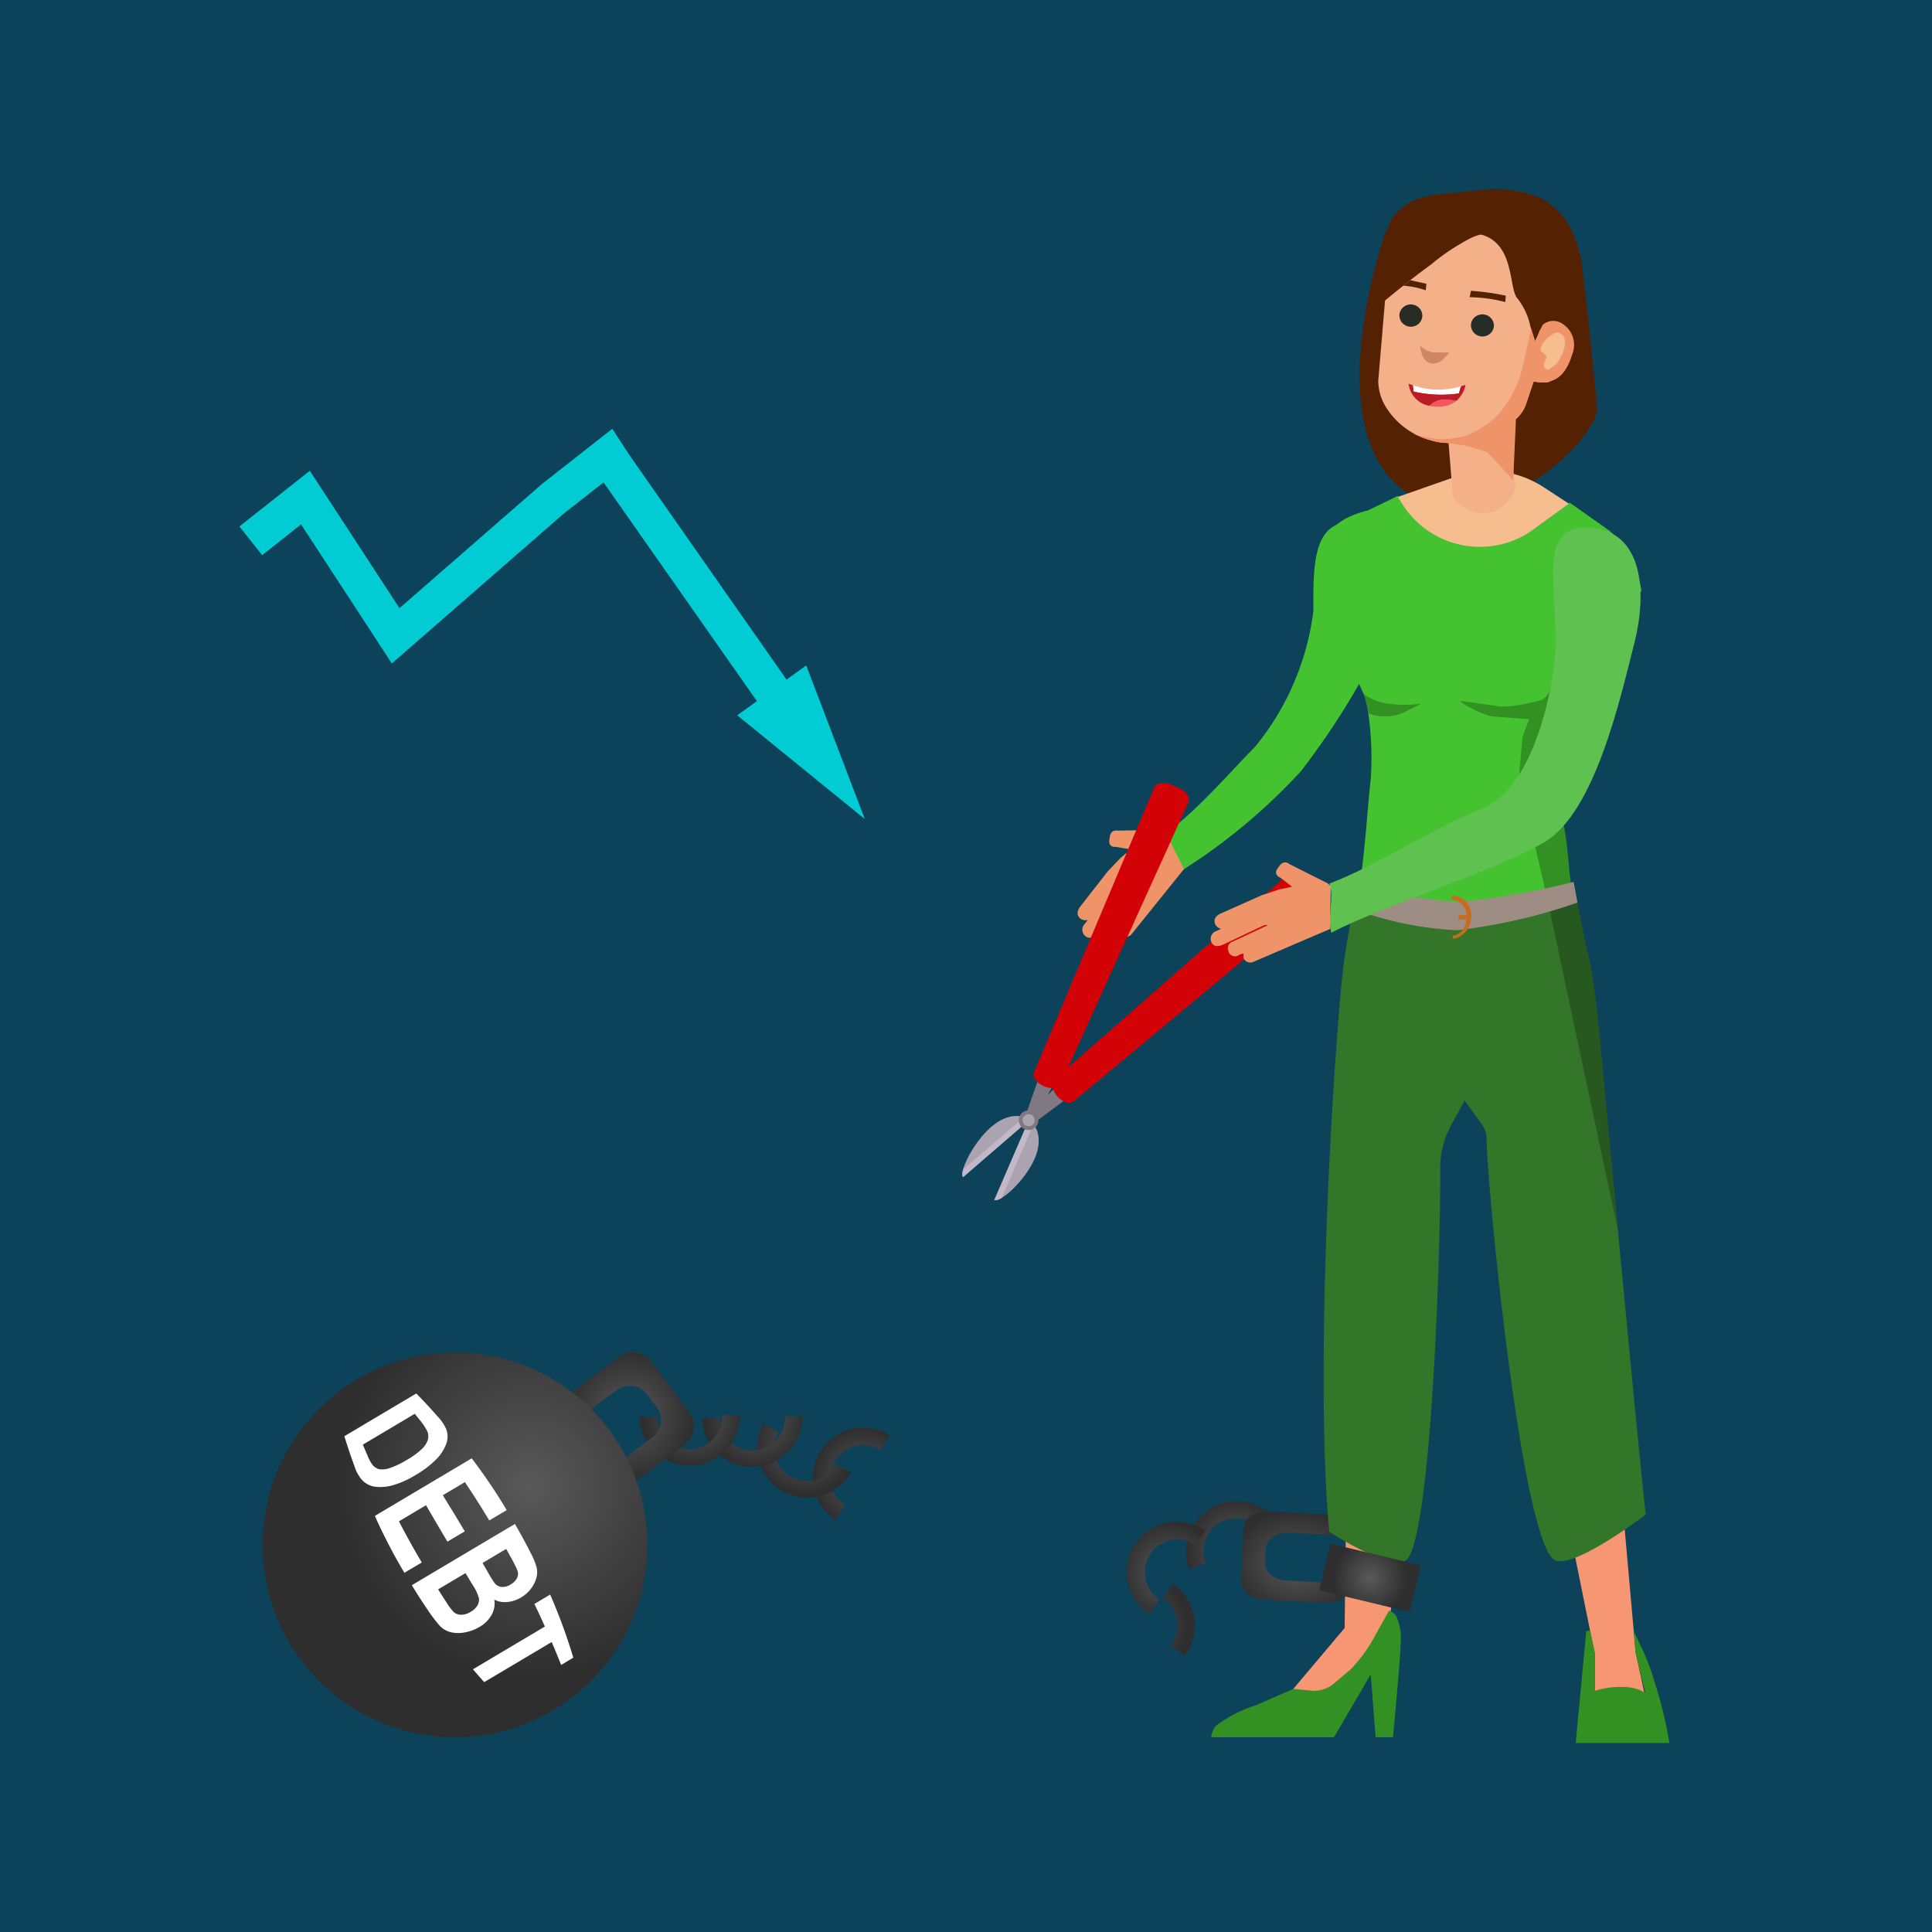 <svg xmlns="http://www.w3.org/2000/svg" xmlns:xlink="http://www.w3.org/1999/xlink" width="300" height="300" viewBox="0 0 300 300">
  <defs>
    <style>
      .cls-1 {
        fill: #0c425a;
      }

      .cls-2 {
        fill: url(#radial-gradient);
      }

      .cls-3 {
        fill: url(#radial-gradient-2);
      }

      .cls-4 {
        fill: url(#radial-gradient-3);
      }

      .cls-5 {
        fill: url(#radial-gradient-4);
      }

      .cls-6 {
        fill: url(#radial-gradient-5);
      }

      .cls-7 {
        fill: url(#radial-gradient-6);
      }

      .cls-8 {
        fill: url(#radial-gradient-7);
      }

      .cls-9 {
        fill: url(#radial-gradient-11);
      }

      .cls-10 {
        fill: url(#radial-gradient-12);
      }

      .cls-11 {
        fill: url(#radial-gradient-13);
      }

      .cls-12 {
        fill: #fff;
      }

      .cls-13 {
        fill: #44c230;
      }

      .cls-14 {
        fill: #542102;
      }

      .cls-15 {
        fill: #f69672;
      }

      .cls-16 {
        fill: #339124;
      }

      .cls-17 {
        fill: #f6be8e;
      }

      .cls-18 {
        fill: #f4b089;
      }

      .cls-19 {
        fill: #337529;
      }

      .cls-20 {
        fill: #26581f;
      }

      .cls-21 {
        fill: #9e8d85;
      }

      .cls-22 {
        fill: #c46d22;
      }

      .cls-23 {
        fill: #ef9369;
      }

      .cls-24 {
        fill: #d08564;
      }

      .cls-25 {
        fill: #272c26;
      }

      .cls-26 {
        fill: #5fc250;
      }

      .cls-27 {
        fill: #aca3b0;
      }

      .cls-28 {
        fill: #c2b8c7;
      }

      .cls-29 {
        fill: #807983;
      }

      .cls-30 {
        fill: #d30207;
      }

      .cls-31 {
        fill: url(#radial-gradient-18);
      }

      .cls-32 {
        fill: #bd1b25;
      }

      .cls-33 {
        fill: #f55761;
      }

      .cls-34 {
        fill: #01ccd3;
      }
    </style>
    <radialGradient id="radial-gradient" cx="-2654.754" cy="701.633" r="7.806" gradientTransform="translate(-2514.651 -494.718) rotate(-149.903)" gradientUnits="userSpaceOnUse">
      <stop offset="0" stop-color="#595959"/>
      <stop offset="1" stop-color="#2e2e2e"/>
    </radialGradient>
    <radialGradient id="radial-gradient-2" cx="-2703.981" cy="742.948" r="7.806" gradientTransform="matrix(-0.556, 0.831, -0.831, -0.556, -709.575, 2912.503)" xlink:href="#radial-gradient"/>
    <radialGradient id="radial-gradient-3" cx="-1811.781" cy="-3.744" r="7.806" gradientTransform="matrix(-0.872, -0.489, -0.489, 0.872, -1456.608, -658.352)" xlink:href="#radial-gradient"/>
    <radialGradient id="radial-gradient-4" cx="-2630.622" cy="717.256" r="7.806" gradientTransform="matrix(-1, 0.02, 0.02, 1, -2527.602, -444.557)" xlink:href="#radial-gradient"/>
    <radialGradient id="radial-gradient-5" cx="-2620.91" cy="716.87" r="7.806" gradientTransform="matrix(-1, 0.02, 0.02, 1, -2527.602, -444.557)" xlink:href="#radial-gradient"/>
    <radialGradient id="radial-gradient-6" cx="-1862.983" cy="34.171" r="10.169" gradientTransform="matrix(-0.892, -0.452, -0.452, 0.892, -1548.727, -652.744)" xlink:href="#radial-gradient"/>
    <radialGradient id="radial-gradient-7" cx="173.302" cy="-976.013" r="29.875" gradientTransform="translate(-909.025 225.006) rotate(80.26)" xlink:href="#radial-gradient"/>
    <radialGradient id="radial-gradient-11" cx="-1875.58" cy="-34.64" r="7.806" gradientTransform="matrix(-0.931, 0.365, -0.365, -0.931, -1566.975, 892.869)" xlink:href="#radial-gradient"/>
    <radialGradient id="radial-gradient-12" cx="-2713.693" cy="743.334" r="7.806" gradientTransform="matrix(-0.556, 0.831, -0.831, -0.556, -709.575, 2912.503)" xlink:href="#radial-gradient"/>
    <radialGradient id="radial-gradient-13" cx="-2531.235" cy="3878.842" r="10.169" gradientTransform="matrix(0.478, -0.7, 0.878, 0.402, -1994.419, -3088.38)" xlink:href="#radial-gradient"/>
    <radialGradient id="radial-gradient-18" cx="212.449" cy="247.939" r="5.742" gradientTransform="translate(0.302 -2.934)" xlink:href="#radial-gradient"/>
  </defs>
  <g id="back">
    <rect class="cls-1" x="-9.648" y="-9.648" width="319.296" height="319.296"/>
  </g>
  <g id="Layer_1" data-name="Layer 1">
    <g>
      <g>
        <path class="cls-2" d="M129.627,226.976l-2.362-1.369a7.798,7.798,0,0,0,2.462,10.386l1.479-2.29A5.071,5.071,0,0,1,129.627,226.976Z"/>
        <path class="cls-3" d="M181.954,255.222c-.063.094-.132.18-.2.268l2.19,1.624c.094-.124.191-.243.279-.374a7.805,7.805,0,0,0-2.118-10.81l-1.519,2.268A5.075,5.075,0,0,1,181.954,255.222Z"/>
        <path class="cls-4" d="M120.927,222.326l-.016.026a5.076,5.076,0,1,0,8.853,4.967l.014-.028,2.381,1.336-.014.028a7.806,7.806,0,0,1-13.615-7.638l.016-.026Z"/>
        <path class="cls-5" d="M111.736,220.134c0,.01-.001.02-.001.031a5.076,5.076,0,1,0,10.149-.203l-.002-.031,2.729-.054.002.031a7.806,7.806,0,0,1-15.608.311c0-.01.001-.02.001-.031Z"/>
        <path class="cls-6" d="M102.017,219.941c0,.01-.001.02-.001.031a5.076,5.076,0,1,0,10.149-.203l-.002-.031,2.729-.054.002.031a7.806,7.806,0,0,1-15.608.311c0-.01.001-.02.001-.031Z"/>
        <path class="cls-7" d="M101.14,211.415l5.909,7.863a3.584,3.584,0,0,1-.712,5.019l-7.863,5.909a3.584,3.584,0,0,1-5.019-.712L91.24,226.545a3.371,3.371,0,0,0,4.72.67l5.325-4.002a3.371,3.371,0,0,0,.67-4.72l-1.478-1.967a3.371,3.371,0,0,0-4.72-.67l-5.325,4.002a3.371,3.371,0,0,0-.67,4.72L87.546,221.63a3.584,3.584,0,0,1,.712-5.019l7.863-5.909A3.584,3.584,0,0,1,101.14,211.415Z"/>
        <circle class="cls-8" cx="70.648" cy="239.888" r="29.875"/>
        <path class="cls-6" d="M106.99,214.796a5.075,5.075,0,0,0-4.973,5.145l-2.729.054a7.804,7.804,0,0,1,15.605-.311l-2.729.054A5.075,5.075,0,0,0,106.99,214.796Z"/>
        <path class="cls-5" d="M116.708,214.988a5.075,5.075,0,0,0-4.973,5.145l-2.729.054a7.804,7.804,0,0,1,15.605-.311l-2.729.054A5.075,5.075,0,0,0,116.708,214.988Z"/>
        <path class="cls-4" d="M127.821,220.408a5.075,5.075,0,0,0-6.894,1.917l-2.381-1.336a7.804,7.804,0,0,1,13.612,7.636l-2.381-1.336A5.075,5.075,0,0,0,127.821,220.408Z"/>
        <path class="cls-9" d="M187.238,242.688l-.013-.028a5.076,5.076,0,0,1,9.452-3.704l.01.029,2.542-.996-.01-.029a7.806,7.806,0,0,0-14.535,5.696l.013.028Z"/>
        <path class="cls-10" d="M180.022,248.345l-.026-.016a5.076,5.076,0,0,1,5.649-8.435l.025.018,1.519-2.268-.025-.018a7.806,7.806,0,1,0-8.687,12.971l.026.016Z"/>
        <path class="cls-11" d="M193.093,237.386l-.408,7.924c-.082,1.595,1.454,2.97,3.431,3.072l9.823.506c1.977.102,3.646-1.109,3.728-2.703l.153-2.971c-.077,1.5-1.647,2.638-3.506,2.543l-6.653-.342c-1.859-.096-3.304-1.389-3.227-2.889l.102-1.982c.077-1.5,1.647-2.638,3.507-2.542l6.653.342c1.859.096,3.304,1.389,3.227,2.889l.153-2.971c.082-1.595-1.454-2.97-3.431-3.072l-9.823-.506C194.844,234.581,193.175,235.791,193.093,237.386Z"/>
        <path class="cls-10" d="M187.037,246.937a5.075,5.075,0,0,1-7.015,1.409l-1.519,2.268a7.804,7.804,0,0,0,8.685-12.968l-1.519,2.268A5.075,5.075,0,0,1,187.037,246.937Z"/>
        <path class="cls-9" d="M193.803,245.534a5.075,5.075,0,0,1-6.565-2.846l-2.542.996a7.804,7.804,0,0,0,14.532-5.695l-2.542.996A5.075,5.075,0,0,1,193.803,245.534Z"/>
        <g>
          <path class="cls-12" d="M64.642,216.378c1.356,1.394,2.017,2.106,3.303,3.559a6.851,6.851,0,0,1,1.372,2.047,3.329,3.329,0,0,1-.058,2.308,6.898,6.898,0,0,1-1.599,2.393,15.782,15.782,0,0,1-3.21,2.402,14.025,14.025,0,0,1-3.288,1.49,6.86,6.86,0,0,1-3.14.248,3.452,3.452,0,0,1-1.833-1.05,5.826,5.826,0,0,1-1.119-2.024c-.684-1.876-1.003-2.824-1.596-4.737Zm-.231,3.152-8.066,4.793c.302.723.456,1.084.768,1.804a5.623,5.623,0,0,0,.767,1.378,1.95,1.95,0,0,0,1.007.629,3.296,3.296,0,0,0,1.635-.175,12.859,12.859,0,0,0,2.672-1.28,11.75,11.75,0,0,0,2.332-1.694,3.486,3.486,0,0,0,.907-1.402,2.015,2.015,0,0,0-.09-1.353,9.287,9.287,0,0,0-1.198-1.778C64.853,220.083,64.706,219.898,64.411,219.53Z"/>
          <path class="cls-12" d="M58.207,235.389l15.04-8.938a85.175,85.175,0,0,1,5.435,8.037l-2.708,1.609c-1.46-2.417-2.218-3.609-3.786-5.955L68.76,232.181c1.379,2.23,2.062,3.352,3.412,5.606L69.476,239.389c-1.338-2.261-2.003-3.394-3.321-5.66l-4.208,2.501c1.357,2.587,2.067,3.866,3.546,6.388l-2.7,1.604A85.159,85.159,0,0,1,58.207,235.389Z"/>
          <path class="cls-12" d="M79.956,236.638c1.044,1.813,1.543,2.733,2.494,4.597a10.328,10.328,0,0,1,.878,2.166,3.313,3.313,0,0,1-.037,1.606,4.899,4.899,0,0,1-.821,1.651,5.2,5.2,0,0,1-1.564,1.394,4.967,4.967,0,0,1-2.159.709,3.545,3.545,0,0,1-1.992-.371,3.625,3.625,0,0,1-.425,2.381,5.021,5.021,0,0,1-1.889,1.867,6.757,6.757,0,0,1-2.196.825,5.236,5.236,0,0,1-2.2-.005,3.536,3.536,0,0,1-1.761-1.007,24.367,24.367,0,0,1-1.928-2.553c-.996-1.478-1.478-2.227-2.409-3.747Zm-1.355,3.878-3.674,2.183c.349.598.522.897.869,1.495a17.658,17.658,0,0,0,1.009,1.629,1.551,1.551,0,0,0,1.079.597,2.268,2.268,0,0,0,1.388-.374,2.527,2.527,0,0,0,.998-.982,1.49,1.49,0,0,0,.08-1.202,19.181,19.181,0,0,0-1.015-2.019C79.044,241.311,78.898,241.046,78.602,240.516Zm-6.319,3.755-4.248,2.525c.521.827.785,1.239,1.319,2.057a8.744,8.744,0,0,0,1.092,1.454,1.757,1.757,0,0,0,1.146.432,2.819,2.819,0,0,0,1.501-.462,2.91,2.91,0,0,0,1.014-.935,1.73,1.73,0,0,0,.269-1.117,6.677,6.677,0,0,0-.993-2.13C72.942,245.367,72.722,245.002,72.283,244.271Z"/>
          <path class="cls-12" d="M73.439,259.205l11.171-6.639c-.633-1.41-.959-2.112-1.629-3.508.978-.581,1.468-.872,2.446-1.453a85.153,85.153,0,0,1,3.595,9.799l-1.889,1.123c-.568-1.427-.861-2.138-1.468-3.554L75.19,261.199C74.479,260.41,74.129,260.011,73.439,259.205Z"/>
        </g>
        <path class="cls-3" d="M171.422,247.826l2.19,1.624a5.072,5.072,0,0,1,6.95-1.27l.025.018,1.519-2.268-.025-.018A7.799,7.799,0,0,0,171.422,247.826Z"/>
        <path class="cls-2" d="M129.641,226.948a5.076,5.076,0,0,1,6.937-1.846c.045.026.085.057.129.084l1.479-2.29c-.081-.051-.156-.107-.239-.155a7.805,7.805,0,0,0-10.667,2.839l-.014.027,2.362,1.369Z"/>
      </g>
      <g>
        <path class="cls-13" d="M203.949,94.78A41.252,41.252,0,0,1,194.9,115.939c-5.011,5.118-9.293,10.303-15.138,14.435-1.451,1.171,2.102,5.794.429,6.8A90.96,90.96,0,0,0,202.012,119.75c5.845-7.587,12.429-18.119,14.108-25.547,1.504-6.659,2.731-12.397-4.532-13.174S203.834,85.882,203.949,94.78Z"/>
        <path class="cls-14" d="M239.31,30.787a19.659,19.659,0,0,0-7.648-1.441l-6.555.657a21.238,21.238,0,0,0-4.632.758,8.502,8.502,0,0,0-4.384,3.235l-1.077,2.462s-13.477,38.25,9.758,42.561c8.006,1.487,22.104-9.255,23.257-15.369l-1.332-13.549L245.62,40.895a15.141,15.141,0,0,0-1.137-4.005A11.077,11.077,0,0,0,239.31,30.787Z"/>
        <path class="cls-13" d="M254.878,91.722a14.074,14.074,0,0,0-1.801-5.103l-1.802-3.002-1.351-1.201-6.154-4.353-5.216,3.845a14.517,14.517,0,0,1-20.299-3.07q-.29-.393-.552-.804l-.652-1.023-4.654,2.25c-10.181,2.529-6.092,9.426-8.448,13.928,5.495,3.012,5.526,9.568,5.526,9.568l2.62,5.776a48.706,48.706,0,0,1,.751,12.459c-.522,4.518-.791,10.52-1.915,18.082a49.315,49.315,0,0,0,15.841,3.259,46.088,46.088,0,0,0,17.362-3.905l-.514-2.123a66.009,66.009,0,0,1-2.402-13.36l.15-5.254a21.586,21.586,0,0,1,1.201-4.503l3.002-8.257A139.314,139.314,0,0,0,254.878,91.722Z"/>
        <path class="cls-15" d="M209.544,193.798l12.309,1.651-6.005,55.694v3.753l-9.156,9.757-6.755-1.351,8.856-10.508Z"/>
        <path class="cls-15" d="M255.329,262.85l1.201,2.402-8.857-.15v-8.106l-12.309-60.797,12.759-5.554,5.855,65.9Z"/>
        <path class="cls-16" d="M218.851,109.435l1.801-.15-2.101,1.051a7.144,7.144,0,0,1-6.005.451l-.751-3.002a8.405,8.405,0,0,0,3.903,1.501A20.376,20.376,0,0,0,218.851,109.435Z"/>
        <path class="cls-16" d="M215.699,250.091l.3.15q.15,0,.751.601a8.046,8.046,0,0,1,.751,4.053q0,2.102-1.201,14.861h-2.702l-.751-9.758-5.706,9.758H188.077a3.3,3.3,0,0,1,.751-1.801,20.841,20.841,0,0,1,6.155-3.152l5.854-2.552,3.153.3a5.058,5.058,0,0,0,2.853-.9l2.853-2.402a23.6,23.6,0,0,0,3.903-5.404Z"/>
        <path class="cls-16" d="M256.83,260.899a65.606,65.606,0,0,1,2.402,9.757H244.67l1.651-17.413h.6l.751,3.453V262.55a12.486,12.486,0,0,1,4.203-.6,7.666,7.666,0,0,1,2.702.45l.901.45-1.501-6.154-.301-3.453,1.201,2.552A32.272,32.272,0,0,1,256.83,260.899Z"/>
        <path class="cls-17" d="M239.687,75.644l3.933,2.568-5.449,3.971a14.228,14.228,0,0,1-19.879-3.119q-.27-.371-.516-.758l-.727-1.145,9.053-3.168a15.479,15.479,0,0,1,6.081-.839h0A15.488,15.488,0,0,1,239.687,75.644Z"/>
        <path class="cls-18" d="M235.317,75.41l-.061.294q.11.943-1.611,2.578a3.79,3.79,0,0,1-2.896,1.39,4.26,4.26,0,0,1-3.203-.82q-1.818-.839-2.015-2.106l.03-.147-.643-7.954-.147-.03,8.952-3.962Z"/>
        <path class="cls-19" d="M247.072,150.566l-2.938-12.138a46.091,46.091,0,0,1-17.362,3.905,53.047,53.047,0,0,1-16.402-3.192c-.594,3.994-1.567,8.345-2.026,13.226-2.021,21.479-4.008,63.819-1.929,85.502,0,0,10.234,6.624,12.153,4.179,3.722-4.742,5.16-47.924,5.072-60.64a13.829,13.829,0,0,1,1.728-6.757l2.066-3.754,2.59,3.574a4.133,4.133,0,0,1,.799,2.321c.207,8.892,5.317,60.388,10.284,65.257,2.389,2.342,14.438-6.856,14.438-6.856C253.244,213.778,248.073,155.67,247.072,150.566Z"/>
        <path class="cls-16" d="M243.019,129.25a88.094,88.094,0,0,1-1.501-12.909l4.203-11.559-2.702-11.258-2.102,12.76q-.451,2.25-2.102,2.552a24.767,24.767,0,0,1-5.554.901l-6.455-.901q0,.3,1.802,1.201a12.784,12.784,0,0,0,3.002,1.201l5.855.451-1.051,2.702-.751,8.557,1.651,3.903,3.014,13.015a41.582,41.582,0,0,0,3.737-1.892C243.574,135.283,243.582,132.628,243.019,129.25Z"/>
        <path class="cls-20" d="M246.772,148.915c-.625-2.564-1.36-6.201-2.181-10.68-1.263.538-2.7,1.097-4.259,1.629l10.9,51.193C249.028,168.742,248.073,154.219,246.772,148.915Z"/>
        <path class="cls-21" d="M210.078,141.093a52.711,52.711,0,0,0,16.174,3.353,87.125,87.125,0,0,0,18.695-4.293l-.592-3.215a118.257,118.257,0,0,1-18.033,3.134A85.162,85.162,0,0,1,210.639,137.32Z"/>
        <path class="cls-22" d="M225.399,139.7a2.467,2.467,0,0,1,2.316,2.61c-.002.029-.004.059-.007.088-.04,2.424-1.723,2.853-2.035,2.853s.04.547.04.547a3.521,3.521,0,0,0,2.739-3.676,2.96,2.96,0,0,0-2.867-3.05q-.093-.003-.185,0Z"/>
        <rect class="cls-22" x="226.494" y="142.066" width="1.369" height="0.743"/>
        <path class="cls-18" d="M215.242,63.275a7.898,7.898,0,0,1-1.226-4.158l1.051-12.45q3.93-3.26,7.139-5.591a32.968,32.968,0,0,1,4.534-3.195s2.644-1.653,3.421-1.413c4.912,1.52,4.132,7.807,5.333,9.708a10.258,10.258,0,0,1,2.138,4.497,3.448,3.448,0,0,1-.009,2.429,6.354,6.354,0,0,0-.385,2.575l.562-1.562.933-1.835.339-.911a2.67,2.67,0,0,1,2.111-1.254,2.619,2.619,0,0,1,1.975,1.181,4.354,4.354,0,0,1,.896,2.64l-.186,1.415a4.526,4.526,0,0,1-.696,1.44,2.397,2.397,0,0,1-1.097,1.076l.006.127-.12.134q-1.212,1.338-1.856,1.242-.128.006-1.409-.059a5.423,5.423,0,0,0-1.658.08,13.016,13.016,0,0,1-2.918,5.639l.018.383-8.909,3.375A11.861,11.861,0,0,1,215.242,63.275Z"/>
        <path class="cls-23" d="M223.69,68.74a15.493,15.493,0,0,1-4.289-1.451,13.969,13.969,0,0,0,4.902.91,20.542,20.542,0,0,0,3.424-.551,16.103,16.103,0,0,0,4.708-3.043,17.243,17.243,0,0,0,4.081-7.996l1.261-5.558.603,1.889,1.157-2.485a2.475,2.475,0,0,1,2.926-.271,3.882,3.882,0,0,1,1.648,4.902q-1.1,3.633-3.504,4.134a4.262,4.262,0,0,1-2.429-.009l-1.228,3.639a5.467,5.467,0,0,1-1.552,2.25l-.43,9.479-3.916-4.281A22.145,22.145,0,0,0,223.69,68.74Z"/>
        <path class="cls-17" d="M241.142,51.907l-.006-.127.127-.006.504-.153a1.352,1.352,0,0,1,1.206,1.091l.037.763a5.013,5.013,0,0,1-.671,1.95,3.148,3.148,0,0,1-1.576,1.739l-.37.274q-.65-.224-.669-.606l-.012-.255.454-1.173q-.007-.128-.541-.613l-.134-.12a.515.515,0,0,1-.281-.498l.109-.389A4.27,4.27,0,0,1,241.142,51.907Z"/>
        <path class="cls-24" d="M225.048,54.742l-.849.936a2.335,2.335,0,0,1-2.009.738q-1.422-.314-1.668-2.73a3.923,3.923,0,0,0,2.097,1.047Z"/>
        <path class="cls-14" d="M228.206,46.151l.207-.994a37.719,37.719,0,0,1,5.405.757l-.08.988A22.887,22.887,0,0,0,228.206,46.151Z"/>
        <path class="cls-14" d="M218.993,43.512l2.505.554-.118,1.014a13.615,13.615,0,0,0-3.486-.723Z"/>
        <ellipse class="cls-25" cx="230.192" cy="50.532" rx="1.72" ry="1.781" transform="translate(156.947 274.535) rotate(-84.275)"/>
        <ellipse class="cls-25" cx="219.078" cy="49.003" rx="1.734" ry="1.781" transform="translate(148.464 262.099) rotate(-84.275)"/>
        <path class="cls-26" d="M241.552,100.275c-.077,5.299-3.06,21.915-11.282,25.204s-16.13,8.792-23.824,11.712c.765,2.031-.37,5.47.277,7.646,7.806-4.144,25.235-9.465,33.103-14.074S251.653,108.221,253.795,99.805c1.92-7.543,1.498-17.199-6.753-17.858S241.696,90.258,241.552,100.275Z"/>
        <path class="cls-23" d="M180.81,128.936l-.226.009-.332-.107-6.649.145q-1.227-.193-1.307,1.252-.297,1.333,1.056,1.279l2.23.392-1.532,1.261-2.029,2.122-4.354,5.574q-.736,1.111.127,1.796a1.398,1.398,0,0,0,1.115.196l-.484.62a1.282,1.282,0,0,0,.014,1.8q.857.806,1.818-.312l4.249-5.692.119-.125.464-.259-3.639,4.827a1.076,1.076,0,0,0,.134,1.675q.207.353.883.325a1.078,1.078,0,0,0,.822-.633l.477-.5.306.588a1.134,1.134,0,0,0,1.699-.188l8.088-10.046Z"/>
        <g>
          <path class="cls-27" d="M159.736,173.984c-.657-.761-3.023-1.417-5.837,1.012s-5.01,7.023-4.353,7.784Z"/>
          <path class="cls-28" d="M149.546,182.78c-.16-.185-.148-.6-.002-1.154l9.424-8.136a1.901,1.901,0,0,1,.767.493Z"/>
          <polygon class="cls-29" points="167.882 168.91 166.01 166.742 159.271 173.446 160.267 174.599 167.882 168.91"/>
          <path class="cls-30" d="M203.202,137.667l-.823-.962c-.816-.954-1.96-1.311-2.548-.795l-36.078,31.683c-.581.51-.4,1.683.407,2.626h0c.806.943,1.936,1.305,2.531.81l36.9-30.721C204.192,139.807,204.017,138.621,203.202,137.667Z"/>
          <path class="cls-27" d="M159.736,173.984c.97.419,2.399,2.521.925,5.933s-5.295,6.842-6.265,6.423Z"/>
          <path class="cls-28" d="M154.395,186.34c.236.102.643-.027,1.142-.326l4.939-11.428a2.073,2.073,0,0,0-.741-.602Z"/>
          <polygon class="cls-29" points="164.859 165.868 162.23 164.732 159.083 173.702 160.482 174.306 164.859 165.868"/>
          <path class="cls-30" d="M183.042,122.36l-1.16-.508c-1.15-.504-2.336-.326-2.64.395L160.568,166.481c-.301.713.373,1.689,1.51,2.186h0c1.137.498,2.311.331,2.631-.373l19.834-43.726C184.866,123.855,184.192,122.863,183.042,122.36Z"/>
          <circle class="cls-29" cx="159.72" cy="173.944" r="1.526"/>
          <circle class="cls-27" cx="159.72" cy="173.944" r="0.939"/>
        </g>
        <path class="cls-23" d="M206.641,137.527l-.203-.098-.243-.25-5.941-2.989q-.995-.745-1.741.494-.888,1.039.334,1.625l1.786,1.391-1.945.396-2.786.922-6.462,2.881q-1.171.635-.73,1.646a1.398,1.398,0,0,0,.893.695l-.718.321a1.281,1.281,0,0,0-.831,1.597q.378,1.113,1.752.577l6.421-3.035.164-.054.532-.011-5.477,2.558a1.077,1.077,0,0,0-.667,1.543q.018.407.627.701a1.079,1.079,0,0,0,1.023-.174l.655-.217-.005.663a1.134,1.134,0,0,0,1.446.692,1.153,1.153,0,0,0,.143-.062l11.854-5.083Z"/>
        <rect class="cls-31" x="205.532" y="241.284" width="14.437" height="7.442" transform="translate(62.961 -42.838) rotate(13.478)"/>
        <g>
          <g id="Symbol_13jhccczz22_1_Layer0_0_FILL" data-name="Symbol 13jhccczz22 1 Layer0 0 FILL">
            <path class="cls-32" d="M226.648,61.551l.836-1.526a14.151,14.151,0,0,1-4.245.753,13.759,13.759,0,0,1-2.844-.376l-1.422-.376.857,1.526a4.611,4.611,0,0,0,6.817,0Z"/>
          </g>
          <g id="Symbol_13jhccczz22_1_Layer0_1_FILL" data-name="Symbol 13jhccczz22 1 Layer0 1 FILL">
            <path class="cls-12" d="M219.497,60.798a18.7,18.7,0,0,0,7.047.293l.314-1.108a11.988,11.988,0,0,1-7.465-.167Z"/>
            <path class="cls-33" d="M226.146,62.241q-2.787-.771-4.203.774a5.333,5.333,0,0,0,1.129.126A4.393,4.393,0,0,0,226.146,62.241Z"/>
            <path class="cls-32" d="M227.568,59.753q-.357.129-.711.23l-.314,1.108a18.7,18.7,0,0,1-7.047-.293l-.105-.983q-.333-.099-.669-.23a3.965,3.965,0,0,0,3.22,3.429q1.416-1.545,4.203-.774A4.444,4.444,0,0,0,227.568,59.753Z"/>
          </g>
        </g>
      </g>
    </g>
    <polygon class="cls-34" points="134.287 127.183 125.186 103.325 122.135 105.533 97.783 70.733 95.075 66.582 84.113 75.186 62.03 94.436 48.105 73.099 37.176 81.744 40.705 86.205 46.747 81.425 60.84 103.019 87.614 79.679 93.717 74.908 117.526 108.867 114.475 111.074 134.287 127.183"/>
  </g>
</svg>
